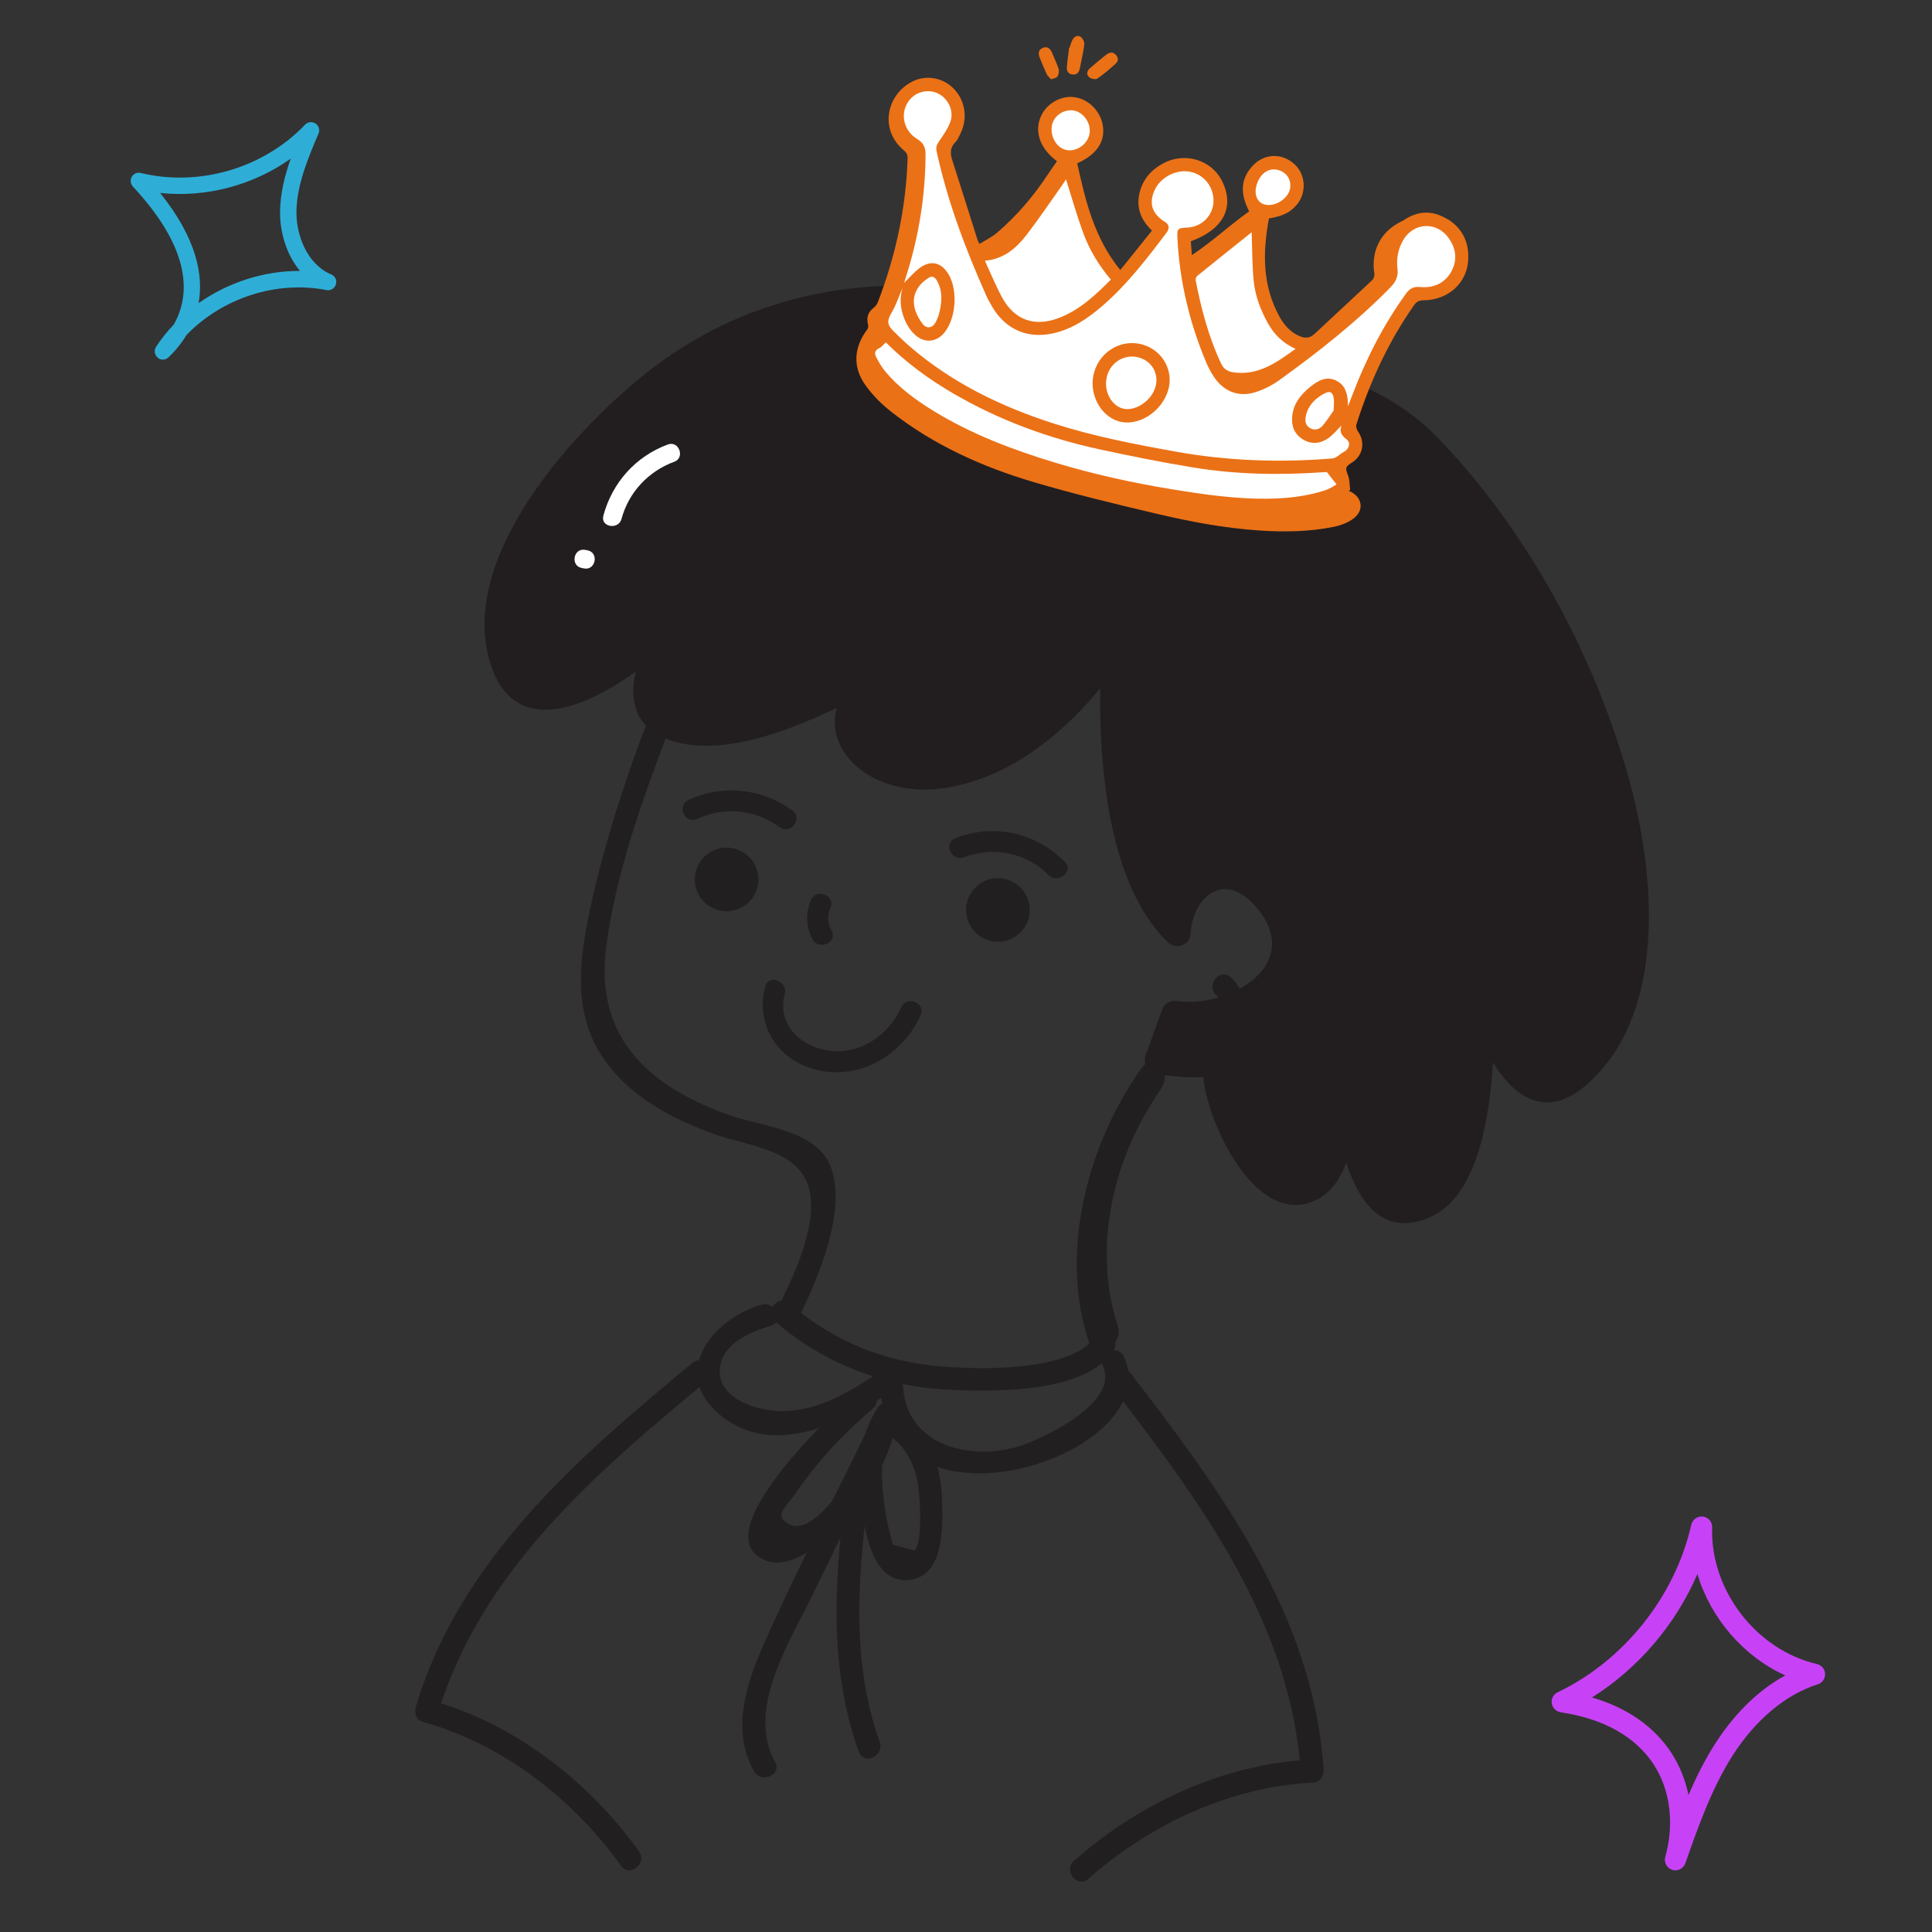 <?xml version="1.0" encoding="UTF-8"?> <svg xmlns="http://www.w3.org/2000/svg" id="Layer_1" viewBox="0 0 300 300"><rect x="0" y="0" width="300" height="300" fill="#333333" stroke="none"/> <defs> <style>.cls-1{fill:#fff;}.cls-2{fill:#221f20;}.cls-3{fill:#2eaed7;}.cls-4{fill:#c742f6;}.cls-5{fill:#221e20;}.cls-6{fill:#eb7116;}</style> </defs> <path class="cls-2" d="m100.28,112.68c-3.55,9.36-6.6,18.95-8.71,28.75-1.66,7.72-2.61,15.89,2.05,22.8,4.07,6.03,10.7,9.5,17.38,11.91,5.29,1.91,14,2.34,14.86,9.62.65,5.49-2.6,12.24-4.92,17.04-1,2.08,2.33,3.39,3.32,1.33,2.88-5.96,7.13-15.91,4.84-22.68-2.01-5.94-10.49-6.45-15.54-8.2-12.63-4.37-21.34-12.01-19.42-26.35,1.5-11.19,5.48-22.37,9.47-32.88.82-2.15-2.51-3.49-3.32-1.33h0Z"></path> <path class="cls-2" d="m177.08,166.09c-9.03,13.01-12.28,29.31-8.03,42.23.98,2.98,5.51.59,4.52-2.43-3.7-11.24-1.36-25.16,6.59-36.62,2.12-3.05-.96-6.24-3.08-3.18h0Z"></path> <path class="cls-2" d="m120.4,205.23c7.71,6.65,17.18,10.19,27.35,10.59,7.19.28,20.6.48,25.12-6.02,1.31-1.89-1.55-4.03-2.87-2.14-4,5.76-20.31,5.01-25.97,4.29-8.14-1.03-15.29-4.24-21.49-9.59-1.75-1.51-3.87,1.37-2.14,2.87h0Z"></path> <path class="cls-2" d="m188.93,154.58c.62.51.4,1.67-.52,1.66-.97-.01-1.86.55-1.98,1.58-.1.89.61,1.97,1.58,1.98,1.97.03,3.85-.96,4.58-2.88.72-1.89,0-3.95-1.52-5.21-1.78-1.47-3.91,1.41-2.14,2.87h0Z"></path> <circle class="cls-2" cx="112.83" cy="136.56" r="4.94" transform="translate(-53.76 196.78) rotate(-70.31)"></circle> <circle class="cls-2" cx="154.95" cy="141.29" r="4.94" transform="translate(-54.29 127.51) rotate(-38.59)"></circle> <path class="cls-2" d="m108.25,127.16c4.3-1.95,9.01-1.49,12.83,1.3,1.7,1.24,3.64-1.38,1.95-2.61-4.74-3.45-10.75-4.09-16.1-1.66-1.91.87-.6,3.85,1.32,2.98h0Z"></path> <path class="cls-2" d="m149.69,133.12c4.53-1.75,9.67-.73,13.11,2.74,1.46,1.48,4.02-.54,2.55-2.03-4.51-4.56-10.97-6.01-16.97-3.69-1.95.76-.63,3.73,1.32,2.98h0Z"></path> <path class="cls-2" d="m125.92,139.76c-.84,1.94-.78,4.2.23,6.07.99,1.83,3.98.53,2.98-1.32-.63-1.16-.71-2.32-.19-3.54.84-1.93-2.19-3.13-3.02-1.21h0Z"></path> <path class="cls-2" d="m118.82,153.18c-1.65,6.16,2.22,11.82,8.48,13.06,6.65,1.32,12.95-2.61,15.65-8.6.86-1.91-2.16-3.12-3.02-1.21-1.63,3.62-4.91,6.33-8.94,6.76-5.01.54-10.63-3.21-9.14-8.8.54-2-2.48-3.23-3.02-1.21h0Z"></path> <path class="cls-5" d="m179.72,164.77c25.08,4.95,37.21-17.46,34.39-52.54-2.82-35.08-32.22-64-73.72-65.96-41.5-1.97-70.05,45.7-61.36,58.17,8.69,12.47,27.21-9.69,27.21-9.69,0,0-11.34,12.53-3.15,17.63,8.19,5.1,34.26-8.43,34.26-8.43-12.16,6.92-5.23,19.08,9.82,16.31,15.05-2.77,25.93-19.94,25.93-19.94-1.13,13.84,1.22,27.96,6.76,40.69.66,1.51,1.45,3.11,2.91,3.88,0,0,.47-12.72,8.97-9.38s10.13,14.55,3.9,18.89-13.29,3.08-13.29,3.08l-2.63,7.27Z"></path> <path class="cls-5" d="m180.09,162.74c25.51,4.33,32.52-21.36,32.37-41.83-.18-22.94-9.56-44.07-28.4-57.74-18.14-13.17-44.37-19.6-65.73-11.03-15.97,6.41-30.33,20.41-36.6,36.53-2.48,6.38-4.63,19.83,7.03,17.02,6.16-1.49,11.96-7.61,15.92-12.29,1.05.89,2.09,1.78,3.14,2.67-2.07,2.35-5.6,6.5-5.51,9.82.22,8.72,11.36,5.06,15.68,3.78,6.42-1.9,12.71-4.61,18.67-7.67,2.1-1.08,3.8,2.35,1.89,3.62-4.99,3.32-5.97,10.86,1.04,12.63,2.8.7,6.38.28,9.12-.46,4.51-1.21,8.55-3.82,12.12-6.77,3.94-3.27,7.65-7.29,10.44-11.61,1.27-1.97,4.04-1.15,3.89,1.25-.46,7.29-.16,14.48,1.17,21.67,1.13,6.09,3.02,16.44,7.81,20.97-1.12.4-2.24.8-3.36,1.2.22-3.96,1.6-9.27,5.6-11.05,6.24-2.77,13.04,3.96,14.57,9.46,1.93,6.97-1.56,12.65-8.09,15.25-3.39,1.35-6.83.52-10.07,1.42,1.6-.44.81-1.32.43,1.64-.19,1.42-1.1,3.04-1.6,4.41-.9,2.49-4.61.7-3.72-1.78.88-2.42,1.75-4.85,2.63-7.27.31-.86,1.39-1.26,2.22-1.14,7.78,1.13,19.56-5.31,12.72-14.08-5.13-6.57-10.29-2.29-10.64,3.87-.09,1.56-2.31,2.2-3.36,1.2-10.68-10.11-11.22-32.98-10.37-46.5,1.3.42,2.59.83,3.89,1.25-6.43,9.94-16.84,19.86-29.05,21.28-14.01,1.64-23.18-11.31-9.74-20.24.63,1.21,1.26,2.42,1.89,3.62-8.81,4.53-22.82,12.1-33.05,9.4-11.59-3.05-5.75-15.74-.34-21.88,1.75-1.99,4.86.64,3.14,2.67-6.45,7.61-27.37,24.17-32.01,5.88-4.11-16.18,13.72-35.59,25.01-44.37,21.33-16.58,49.14-16.63,73.06-5.24,24.62,11.72,40.91,35.33,42.5,62.57,1.42,24.27-6.04,57.12-37,51.86-2.61-.44-1.89-4.5.73-4.06Z"></path> <path class="cls-5" d="m187.86,65.68c1.74-2.32,16.87-13.27,32.37,2.15,20.08,19.97,39.91,61.73,31.96,85.79-7.94,24.05-19.34,16.56-22.11,1.5,0,0-.39,32.68-11.28,32.56-10.89-.13-10-25.45-10-25.45,0,0,.56,27.4-9.39,21.98-9.95-5.42-10.54-17.35-10.54-17.35,42.58-14.22,27.08-85.23-1-101.17Z"></path> <path class="cls-5" d="m186.3,64.34c10.4-11.74,27.5-6.09,36.82,3.5,13.94,14.35,24.4,33.72,29.77,52.92,4.03,14.42,6.29,36.61-6.65,47.78-9.7,8.38-16.49-5.17-18.19-13.23,1.37-.13,2.74-.25,4.1-.38-.14,9.11-.03,30.15-10.52,34.26-13.43,5.26-15.09-19.2-14.87-26.77.07-2.59,4.06-3.07,4.1-.38.1,6.56.66,20.85-6.49,24.3-9.39,4.55-17.06-12.32-17.55-19.3-.06-.91.47-1.81,1.34-2.12,38.56-13.94,29.14-79.15-1.18-97.38-2.25-1.35-.5-5.09,1.78-3.72,23.76,14.28,33.55,51.46,26.36,77.06-1.78,6.35-4.73,12.4-9.17,17.33-2.11,2.35-4.56,4.45-7.21,6.18-.97.64-8.95,4.66-7.78,2.71-1.18,1.98,2.86,8.93,3.7,10.13,1.72,2.45,5.26,6.92,8.68,4.71.99-.64,1.76-3.99,2.01-4.87,1.31-4.64,1.47-9.85,1.39-14.65,1.37-.13,2.74-.25,4.1-.38-.1,3.39.07,6.84.54,10.21.76,5.49,5.65,19.62,11.75,9.82,4.47-7.18,4.76-18.49,4.9-26.76.04-2.67,3.55-2.98,4.1-.38.96,4.52,3.74,14.29,10.23,11.42,5.09-2.25,7.83-12.17,8.8-16.93,2.69-13.17-1.47-27.39-6.39-39.52-5.1-12.58-12.09-24.62-20.86-35.01-7.84-9.29-23.83-19.91-34.49-7.88-1.76,1.98-4.9-.68-3.14-2.67Z"></path> <path class="cls-2" d="m118.2,202.6c-7.54,2.24-14.17,10.47-6.54,16.98,8.63,7.36,20.34.76,28.09-4.34,1.93-1.27-.32-4.06-2.23-2.8-5,3.3-10.43,6.94-16.69,6.66-3.79-.17-10.34-2.25-8.85-7.63.87-3.14,4.92-4.78,7.68-5.6,2.2-.65.73-3.92-1.45-3.27h0Z"></path> <path class="cls-2" d="m136.64,214.17c.08,26.42,44.8,11.87,37.9-3.49-.94-2.1-4.22-.66-3.27,1.45,2.46,5.49-8.33,10.69-11.94,12.07-7.78,2.98-19.1.66-19.13-9.63,0-2.28-3.56-2.7-3.56-.4h0Z"></path> <path class="cls-2" d="m172.68,215.37c13.73,17.81,27.76,36.69,29.31,59.92.5-.68.99-1.37,1.49-2.05-13.55.68-26.61,6.8-36.71,15.7-1.72,1.52.5,4.32,2.23,2.8,9.69-8.54,22.05-14.31,35.04-14.96,1.02-.05,1.55-1.17,1.49-2.05-1.59-23.81-15.97-43.33-30.05-61.59-1.41-1.83-4.21.41-2.8,2.23h0Z"></path> <path class="cls-2" d="m133.29,215.93c-3.67,3.12-24.29,22.39-14.46,26.36,4.4,1.78,9.9-3.68,12.53-6.47,4.27-4.53,6.9-10.01,8.21-16.05.38-1.74-2.27-2.7-3.21-1.27-3.55,5.37-3.34,11.37-2.27,17.52.68,3.91,2.29,10.4,7.72,9.2,4.84-1.07,4.55-8.34,4.48-12.04-.1-5.55-1.93-10.77-6.87-13.72-1.96-1.17-4.12,1.69-2.14,2.87,3.15,1.88,4.76,4.8,5.3,8.43.21,1.44.81,8.81-.6,10.01-1.11-.31-2.23-.61-3.34-.92-.23-.91-.47-1.81-.7-2.72-.3-1.39-.52-2.82-.7-4.23-.56-4.34-.51-8.47,2-12.26-1.07-.42-2.14-.85-3.21-1.27-.84,3.84-2.29,7.41-4.54,10.65-1.72,2.48-5.89,8.34-8.99,6.64-2.48-1.36-.49-2.53.85-4.51,1-1.47,2.06-2.9,3.17-4.28,2.7-3.36,5.74-6.35,9.01-9.14,1.75-1.49-.47-4.29-2.23-2.8h0Z"></path> <path class="cls-2" d="m134.25,222.9c-5.06,10.41-10.41,20.72-15.16,31.28-2.95,6.55-5.79,14.11-2.01,20.86,1.11,1.99,4.4.57,3.27-1.45-4.56-8.16,2.34-18.76,5.92-26.13,3.77-7.74,7.53-15.49,11.3-23.23,1.01-2.08-2.32-3.39-3.32-1.33h0Z"></path> <path class="cls-2" d="m131.67,228.72c-1.91,14.6-3.36,29.12,1.67,43.27.77,2.17,4.04.71,3.27-1.45-4.8-13.49-3.21-27.53-1.39-41.42.3-2.28-3.26-2.68-3.56-.4h0Z"></path> <path class="cls-2" d="m109.78,214.43c-17.34,14.32-35.21,29.62-41.87,51.92-.33-.78-.66-1.55-1-2.33,13.06,3.67,24.44,12.53,32.32,23.45,1.34,1.86-1.45,4.11-2.8,2.23-7.56-10.48-18.32-18.85-30.85-22.36-.99-.28-1.25-1.48-1-2.33,6.83-22.87,25.18-38.71,42.96-53.39,1.78-1.47,4.01,1.33,2.23,2.8h0Z"></path> <path class="cls-6" d="m224.79,34.06c-2.26-1.42-4.59-1.4-6.84.15-.15.1-.32.17-.49.25-3.09,1.54-4.61,4.57-4.05,8.01.05.32-.08.79-.3,1-2.98,2.81-6.01,5.57-8.99,8.38-.78.73-1.54.69-2.41.31-1.37-.61-2.3-1.69-3.01-2.95-2.71-4.87-2.64-10.03-1.66-15.29,2.15-.37,3.24-.9,4.24-2.03,1.65-1.87,1.52-4.77-.29-6.41-1.96-1.78-4.74-1.65-6.51.3-1.79,1.97-1.98,4.21-.51,7.04-2.98,2.12-5.68,4.65-8.9,6.8-.07-.91-.12-1.53-.16-2.15,4.99-1.82,6.78-5.16,4.96-9.13-1.63-3.54-5.92-4.86-9.44-2.87-1.77,1-3,2.47-3.48,4.47-.55,2.3.21,4.23,1.93,5.87-1.65,2.05-3.26,4.05-4.92,6.12-4.04-4.94-5.41-10.74-6.69-16.57,3-1.35,4.35-3.33,3.99-5.78-.35-2.34-2.25-4.24-4.51-4.5-2.16-.25-4.41,1.13-5.21,3.2-.91,2.35.05,4.88,2.59,6.75-.46.67-.94,1.33-1.39,2.01-2.23,3.4-4.84,6.46-7.92,9.1-.78.67-1.75,1.13-2.72,1.74-.2-.39-.27-.49-.3-.6-1.32-4.17-2.62-8.34-3.96-12.5-.33-1.04-.29-1.9.52-2.71.35-.35.55-.87.78-1.33,1.14-2.33.77-5.01-.95-6.87-1.55-1.68-4.05-2.28-6.19-1.36-4.12,1.78-5.72,7.41-1.65,10.84.45.38.6.72.58,1.29-.25,7.7-1.86,15.11-4.62,22.29-.12.31-.36.63-.62.84-.9.7-1.18,1.48-.9,2.64.05.22.03.54-.1.71-2.12,2.83-2.34,5.88-.27,8.74,1.12,1.55,2.53,2.96,4.05,4.14,6.6,5.15,14.14,8.53,22.1,10.88,6.26,1.85,12.62,3.38,18.97,4.88,5.29,1.25,10.63,2.26,16.08,2.62,3.83.25,7.65.19,11.42-.56,1.1-.22,2.26-.64,3.14-1.31,1.72-1.31,1.35-3.37-.63-4.24-.05-.02-.08-.08-.11-.13.07-.01.15-.03.22-.04-.11-.78-.07-1.62-.35-2.32-.42-1.06-.44-1.3.58-1.93,1.76-1.08,2.16-3.2.95-4.9-.19-.27-.31-.74-.22-1.03,2.09-6.61,4.97-12.85,8.96-18.54.39-.56.81-.74,1.49-.75,3.71-.04,6.62-2.57,6.9-6.06.22-2.76-.78-5.04-3.15-6.53Z"></path> <path class="cls-1" d="m195.12,28.74c.56-1.9,2.04-2.84,3.59-2.27,1.09.4,1.73,1.37,1.65,2.54-.11,1.78-2.51,3.32-4.19,2.68-1.02-.39-1.45-1.6-1.05-2.95Z"></path> <path class="cls-1" d="m185.92,42.83c2.76-2.24,5.54-4.45,8.32-6.67.07-.05.16-.08.12-.06.09,2.49.07,4.97.3,7.43.23,2.38,1.07,4.61,2.24,6.7.96,1.71,2.29,3.05,4.27,3.94-2.99,2.16-5.83,4.2-9.68,3.64-.88-.13-1.49-.52-1.88-1.36-1.94-4.13-3.09-8.49-3.95-12.95-.04-.2.09-.54.26-.67Z"></path> <path class="cls-1" d="m163.42,19.19c.41-1.43,2.08-2.36,3.52-1.98,1.59.43,2.64,2.3,2.17,3.87-.48,1.57-2.21,2.59-3.7,2.17-1.52-.43-2.48-2.38-2-4.07Z"></path> <path class="cls-1" d="m159.45,36.41c1.9-2.47,3.64-5.07,5.45-7.61.22-.32.43-.65.63-.95.87,2.75,1.65,5.49,2.61,8.16.97,2.7,2.44,5.15,4.35,7.41-2.43,2.45-4.9,4.77-8.17,5.99-3.71,1.39-6.81.27-8.71-3.21-.98-1.8-1.75-3.71-2.67-5.71,3.01-.28,4.92-2.01,6.51-4.08Z"></path> <path class="cls-1" d="m206.01,76.05c-2.96,1.01-6.03,1.35-9.14,1.39-5,.06-9.93-.66-14.85-1.46-6.15-1-12.24-2.34-18.21-4.15-6.56-1.99-12.95-4.4-18.82-8-2.78-1.7-5.4-3.62-7.51-6.13-.58-.69-1.03-1.49-1.45-2.3-.27-.53-.18-1.03.5-1.34.38-.17.66-.57,1.02-.89,3.13,3.11,6.68,5.73,10.53,7.96,7.1,4.13,14.72,6.93,22.73,8.66,4.78,1.03,9.58,2,14.4,2.79,6.74,1.11,13.53,1.22,20.34.74.24-.02.48-.02.48-.02.53.67.95,1.21,1.51,1.92-.41.23-.94.61-1.52.81Z"></path> <path class="cls-1" d="m225.34,42.21c-1.03,1.8-2.77,2.54-4.79,2.36-1.02-.1-1.62.19-2.21,1-3.53,4.88-6.24,10.19-8.36,15.81-.21.57-.44,1.13-.66,1.69-.03-1.67-.25-3.19-1.84-3.97-1.57-.77-2.9.06-4.08,1.02-1.45,1.17-2.57,2.59-2.75,4.55-.14,1.52.35,2.76,1.69,3.57,1.35.82,2.71.65,3.94-.22.73-.51,1.3-1.24,2.04-1.96-.41.98.02,1.57.78,2.17.71.56.38,1.55-.5,1.98-.36.18-.65.49-1,.7-.22.13-.47.26-.71.28-8.15.66-16.25.39-24.31-1.06-6.34-1.14-12.67-2.36-18.82-4.32-8.17-2.61-15.79-6.28-22.36-11.9-.92-.79-1.79-1.64-2.66-2.49-1.07-1.06-1-1.66-.25-2.95.7-1.2,1.13-2.55,1.65-3.76-.56,1.93-.27,3.87.71,5.69.33.6.77,1.18,1.28,1.63,1.5,1.33,3.39,1.1,4.61-.5,1.71-2.24,1.99-6.41.6-8.85-1.13-1.97-2.85-2.38-4.64-.99-.82.64-1.5,1.45-2.3,2.23.1-.34.18-.65.28-.95,1.98-6.18,3.01-12.51,3.04-19,0-1.07-.34-1.82-1.3-2.39-2.05-1.21-2.67-3.8-1.45-5.7.98-1.53,2.9-2.13,4.56-1.42,1.61.7,2.65,2.67,2.06,4.39-.37,1.09-1.08,2.08-1.74,3.04-.35.51-.56.93-.42,1.57,1.68,7.79,4.49,15.2,7.72,22.45.26.58.58,1.14.9,1.69,2.08,3.56,5.5,5.06,9.53,4.15,2.93-.66,5.33-2.3,7.56-4.22,3.87-3.33,6.95-7.36,10.01-11.41.5-.67.38-1.27-.22-1.64-2.07-1.26-2.6-2.95-1.59-5.06.87-1.82,3.11-3.04,5.12-2.8,1.95.24,3.46,1.64,3.88,3.6.55,2.6-1.29,4.98-3.96,5.12-1.55.08-1.62.15-1.55,1.69.34,6.65,1.87,13.02,4.43,19.16.35.84.78,1.65,1.29,2.4,1.49,2.21,3.81,3.12,6.35,2.32,1.31-.41,2.61-1.06,3.72-1.86,6.1-4.39,11.99-9.03,17.26-14.4.8-.81,1.27-1.67,1.12-2.9-.19-1.52.07-3.03.85-4.4,1.58-2.79,5.14-3.04,7.04-.46,1.22,1.66,1.47,3.51.44,5.31Z"></path> <path class="cls-1" d="m207.08,63.76c-.53.73-1.07,1.63-1.76,2.4-.48.52-1.21.73-1.91.31-.74-.45-.8-1.16-.63-1.92.37-1.63,1.45-2.69,2.85-3.44.85-.46,1.32-.24,1.47.72.09.55,0,1.13-.02,1.93Z"></path> <path class="cls-1" d="m144.14,43.17c.62-.4,1.01-.17,1.33.39.96,1.68.82,3.42.27,5.44-.08.18-.23.62-.44,1.02-.49.93-1.4,1.1-2.04.26-1.8-2.34-2.1-5.17.88-7.11Z"></path> <path class="cls-6" d="m166.57,11.57c.65.06.99-.33,1.11-.96.23-1.24.54-2.48.69-3.73.04-.37-.25-.93-.56-1.15-.49-.34-1.01-.06-1.28.46-.2.37-.29.79-.43,1.19-.03,0-.06,0-.08,0-.12,1.02-.28,2.03-.36,3.06-.05.62.27,1.08.92,1.14Z"></path> <path class="cls-6" d="m170.42,12.18c1.02-.7,1.98-1.51,2.88-2.36.55-.52.25-1.39-.62-1.67-.16.04-.52.05-.76.23-.93.72-1.84,1.48-2.73,2.27-.46.41-.5,1-.04,1.36.3.24,1,.37,1.27.18Z"></path> <path class="cls-6" d="m162.53,11.51c.13.28.4.49.69.81.37-.15.82-.19.97-.43.2-.31.3-.81.2-1.15-.28-.89-.7-1.74-1.06-2.61-.28-.66-.76-.99-1.44-.68-.64.29-.71.85-.46,1.46.36.87.7,1.74,1.1,2.6Z"></path> <path class="cls-6" d="m177.47,53.52c-3.2-.94-6.54.91-7.54,4.17-.98,3.19.78,6.82,3.74,7.72,2.99.91,6.72-1.42,7.72-4.81.9-3.03-.85-6.18-3.93-7.08Zm1.95,6.55c-.62,2.22-3.23,3.91-5.14,3.35-1.87-.56-2.98-2.94-2.37-5.08.62-2.18,2.82-3.43,4.97-2.82,2.01.58,3.11,2.54,2.54,4.55Z"></path> <path class="cls-3" d="m24.61,55.62s-.09-.06-.13-.1c-.49-.42-.6-1.14-.24-1.68.81-1.23,1.74-2.39,2.75-3.45,2.47-4.35,2.99-11.39-6.36-21.43-.38-.41-.45-1.03-.17-1.51.28-.49.85-.73,1.4-.59,9.07,2.2,19.08-.75,25.51-7.5.42-.44,1.1-.52,1.61-.19h.01c.52.35.71,1.01.47,1.57-1.59,3.73-3.4,7.97-3.43,12.2-.03,3.57,1.65,8.11,5.4,9.67.61.25.92.92.73,1.55-.19.63-.82,1.01-1.47.88-7.8-1.53-16.2,1.27-21.71,6.95-.91,1.51-1.96,2.68-2.82,3.5-.43.41-1.08.46-1.56.15Zm.25-25.66c5.68,7.06,6.75,12.78,5.98,17.11,4.57-3.22,10.15-5.03,15.74-5-2.14-2.57-3.12-6.08-3.09-9.15.02-2.88.73-5.66,1.66-8.29-5.83,4.15-13.17,6.09-20.29,5.33Z"></path> <path class="cls-1" d="m104.69,71.7c-4.01,1.49-7.06,4.72-8.18,8.87-.48,1.77-3.3,1.28-2.82-.5,1.39-5.14,5-9.19,10.01-11.05,1.73-.64,2.72,2.05.99,2.69h0Z"></path> <path class="cls-1" d="m90.71,88.27l-.36-.07c-1.82-.32-1.31-3.15.5-2.82l.36.07c1.82.32,1.31,3.15-.5,2.82l-.36-.07c-1.82-.32-1.31-3.15.5-2.82l.36.07c1.82.32,1.31,3.15-.5,2.82h0Z"></path> <path class="cls-4" d="m260.16,290.43c-.16,0-.33-.02-.49-.08-.84-.27-1.32-1.15-1.09-2,1.44-5.15.79-10.38-1.78-14.34-2.81-4.33-7.8-7.14-14.46-8.13-.71-.11-1.27-.67-1.38-1.38-.11-.71.26-1.41.91-1.72,10.29-4.92,18.24-14.89,20.75-26.02.19-.82.96-1.36,1.81-1.27.84.11,1.46.83,1.43,1.68-.32,9.7,6.82,19.02,16.27,21.22.72.17,1.24.79,1.27,1.53.03.74-.44,1.4-1.14,1.62-4.98,1.58-9.67,5.5-13.21,11.04-3.27,5.12-5.34,11.03-7.35,16.74-.24.67-.87,1.1-1.55,1.1Zm-12.96-26.85c5.47,1.6,9.69,4.54,12.35,8.64,1.27,1.97,2.16,4.18,2.64,6.52,1.16-2.72,2.49-5.39,4.1-7.92,2.24-3.51,5.82-7.88,10.93-10.66-6.52-2.95-11.6-8.9-13.65-15.74-3.36,7.81-9.17,14.65-16.37,19.16Z"></path> </svg> 